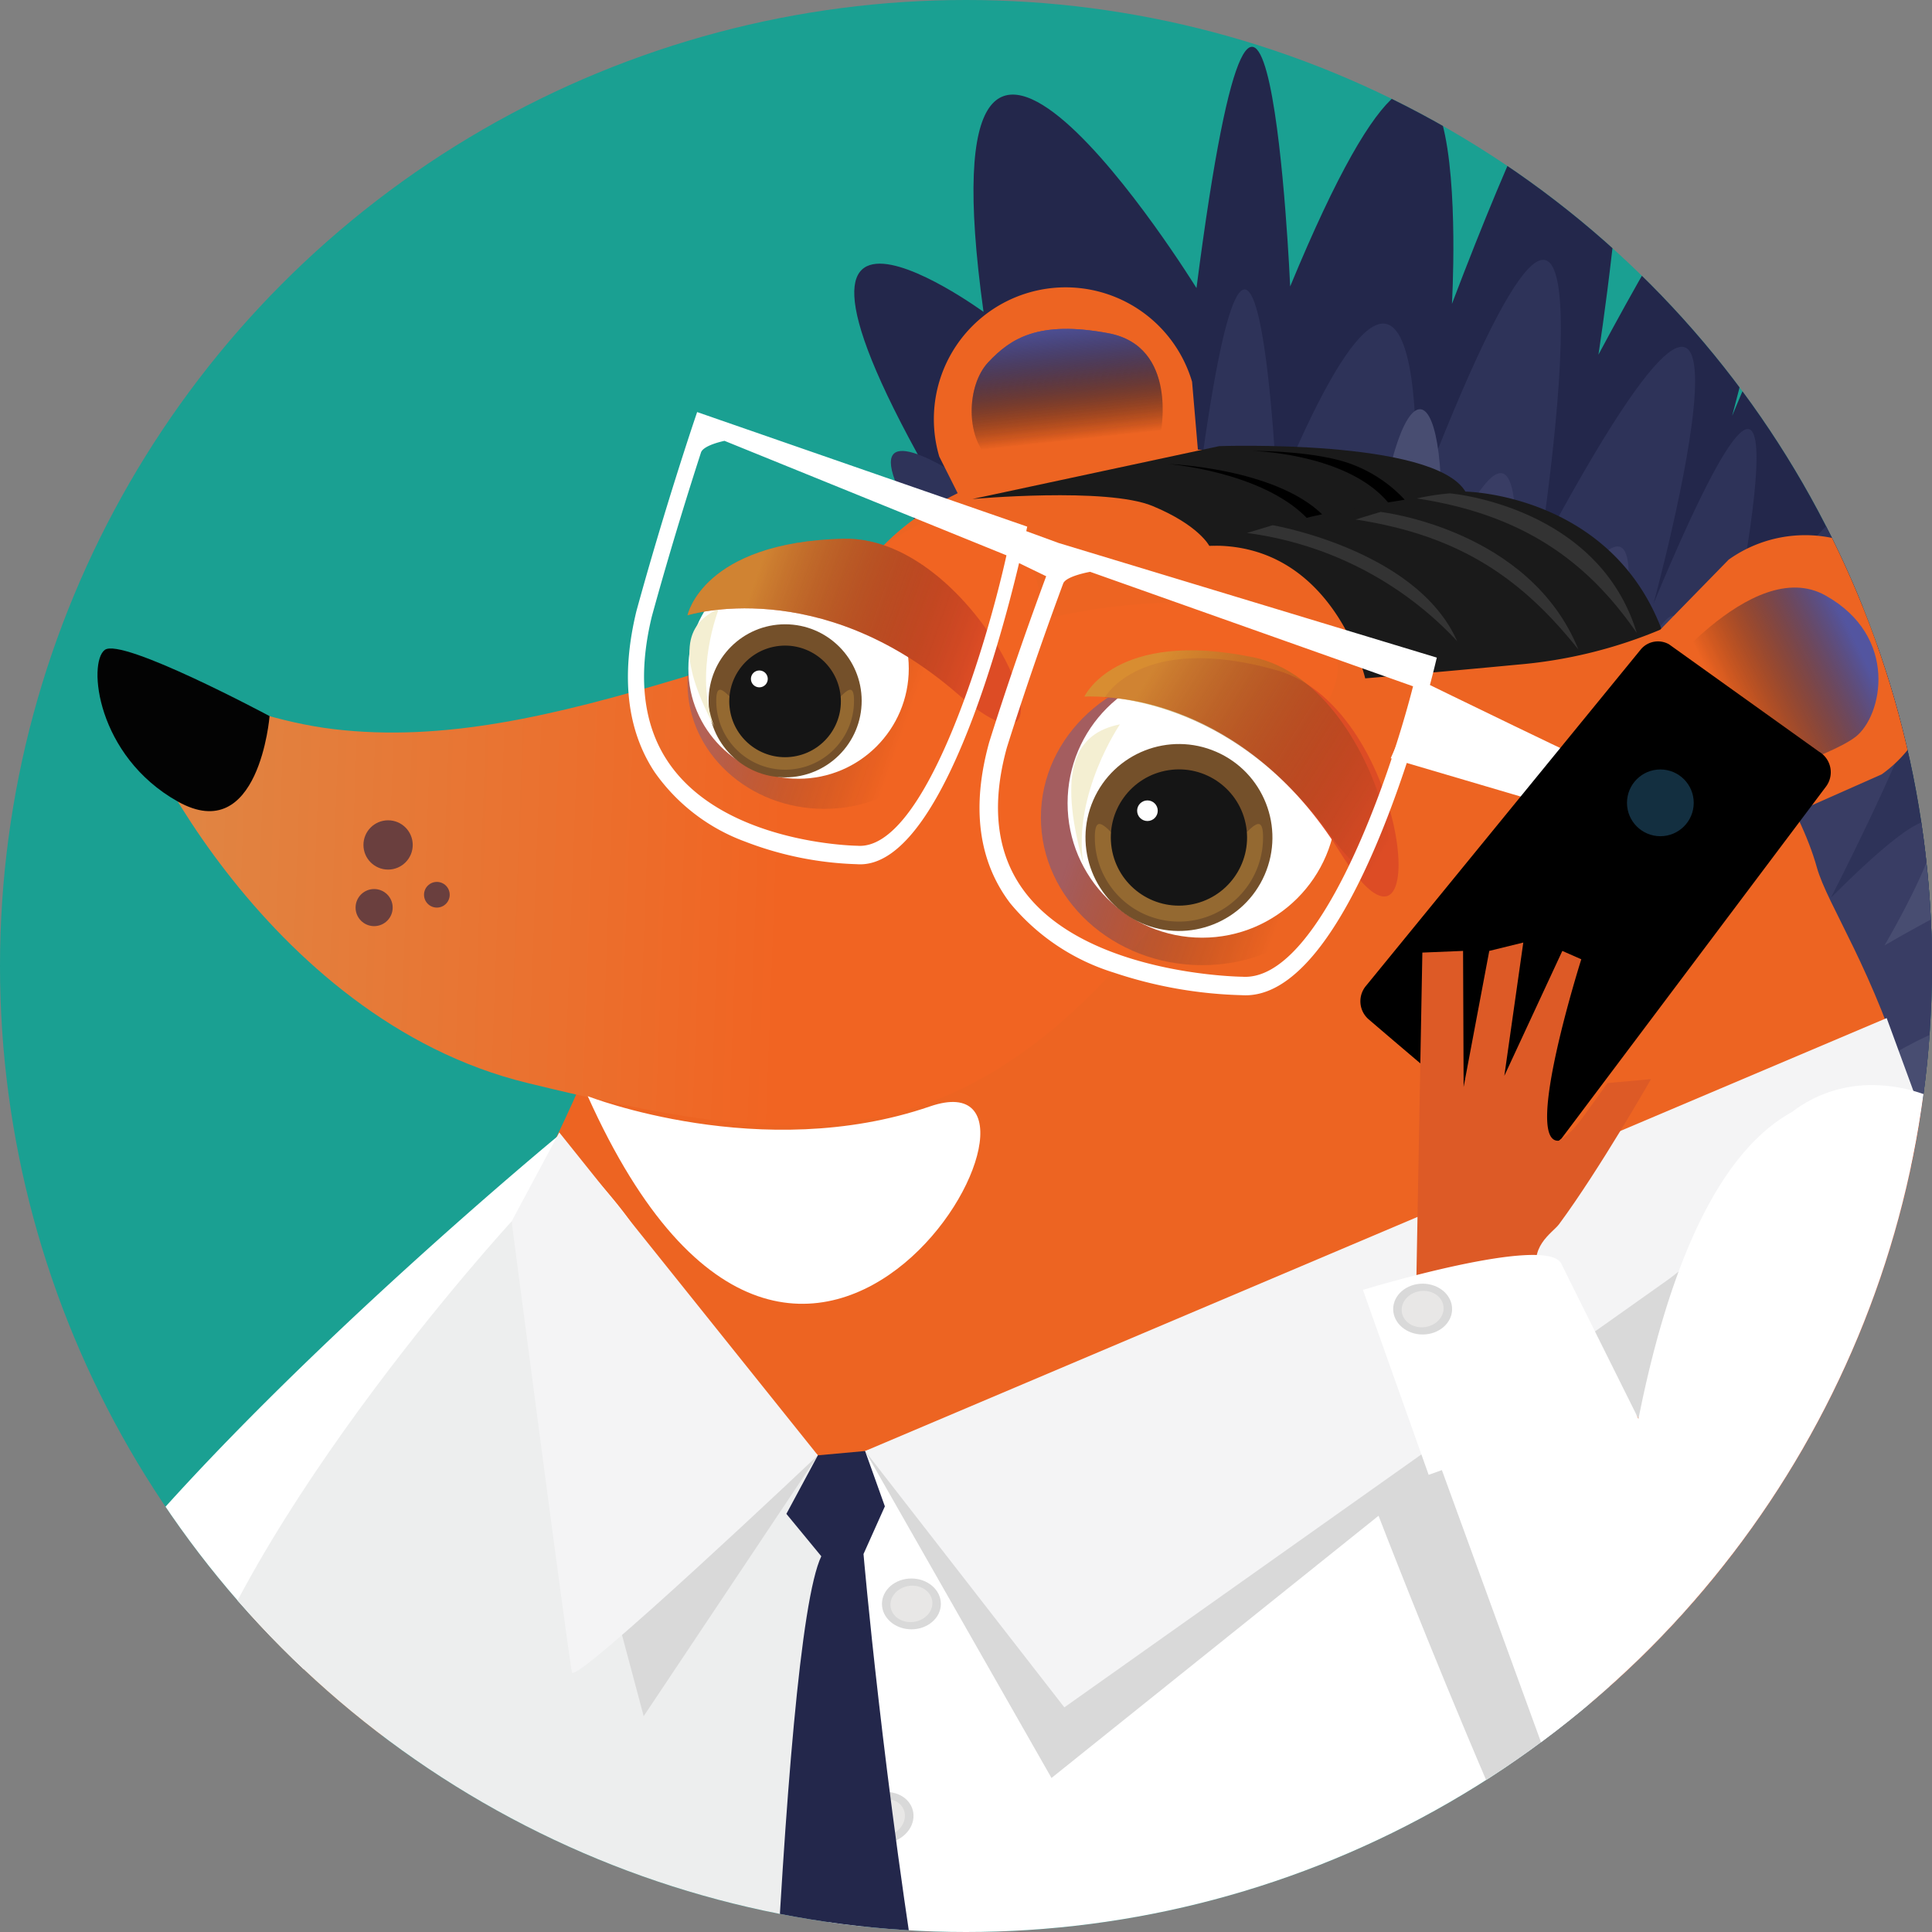 <svg xmlns="http://www.w3.org/2000/svg" xmlns:xlink="http://www.w3.org/1999/xlink" viewBox="0 0 150 150"><rect x="0" y="0" width="150" height="150" fill="#808080" stroke="none"/><defs><style>.cls-1{fill:none;}.cls-2{isolation:isolate;}.cls-3{clip-path:url(#clip-path);}.cls-4{fill:#86ced6;}.cls-5{clip-path:url(#clip-path-2);}.cls-6{fill:#cf7518;}.cls-7{fill:#8d2508;}.cls-8{fill:#94d5d0;}.cls-9{clip-path:url(#clip-path-3);}.cls-10{fill:#baa1d1;}.cls-11{fill:#9e80c1;}.cls-12{clip-path:url(#clip-path-5);}.cls-13{fill:#1aa092;}.cls-14{clip-path:url(#clip-path-6);}.cls-15{fill:#23274b;}.cls-16{fill:#2e3359;}.cls-17{fill:#484d71;}.cls-18{fill:#393d64;}.cls-19{fill:#565871;}.cls-20{fill:#ed6422;}.cls-21,.cls-28,.cls-29,.cls-34{mix-blend-mode:overlay;}.cls-21{fill:url(#linear-gradient);}.cls-22{fill:#1a1a1a;}.cls-23{fill:#fff;}.cls-24{fill:#bddedf;opacity:0.36;}.cls-25{fill:url(#linear-gradient-3);}.cls-26{fill:#030303;}.cls-27{fill:#6a3f3e;}.cls-28{opacity:0.49;fill:url(#linear-gradient-4);}.cls-29{opacity:0.38;fill:url(#linear-gradient-5);}.cls-30{fill:#74502a;}.cls-31{fill:#c48f3c;opacity:0.4;}.cls-32{fill:#151515;}.cls-33{fill:#f4efd2;}.cls-34{fill:url(#linear-gradient-6);}.cls-35{fill:#dd4c25;}.cls-36,.cls-37{opacity:0.6;mix-blend-mode:lighten;}.cls-36{fill:url(#linear-gradient-7);}.cls-37{fill:url(#linear-gradient-8);}.cls-38,.cls-47{fill:#cb4827;}.cls-38,.cls-39,.cls-40,.cls-41{opacity:0.57;mix-blend-mode:multiply;}.cls-39,.cls-48{fill:#dd5a26;}.cls-40{fill:url(#linear-gradient-9);}.cls-41{fill:url(#linear-gradient-10);}.cls-42{fill:#d9d9d9;}.cls-43{fill:#f4f4f5;}.cls-44{fill:#edeeee;}.cls-45{fill:#e8e7e6;}.cls-46{fill:#132f40;}.cls-49{fill:#333;}</style><clipPath id="clip-path"><path class="cls-1" d="M287.712-348.085c-3.104-63.444-36.918-102.145-192.607-110.416-144.855-7.696-97.07,70.741-140.09,124.66-72.732,91.16,87.71,111.777,173.55,99.706S291.513-270.403,287.712-348.085Z"/></clipPath><clipPath id="clip-path-2"><circle class="cls-1" cx="102.143" cy="4.702" r="12.722"/></clipPath><clipPath id="clip-path-3"><polygon class="cls-1" points="117.288 14.809 106.604 15.793 105.902 5.672 89.421 5.672 85.105 17.424 46.846 33.083 41.614 40.58 120.21 37.581 117.288 14.809"/></clipPath><clipPath id="clip-path-5"><polygon class="cls-1" points="208.953 15.953 198.27 16.937 197.567 6.816 181.087 6.816 176.771 18.568 138.512 34.227 133.279 41.724 211.876 38.725 208.953 15.953"/></clipPath><clipPath id="clip-path-6"><circle class="cls-1" cx="75" cy="75" r="75"/></clipPath><linearGradient id="linear-gradient" x1="-3041.927" y1="24.744" x2="-3042.946" y2="34.205" gradientTransform="matrix(-1, 0, 0, 1, -2959.829, 0)" gradientUnits="userSpaceOnUse"><stop offset="0" stop-color="#5355a0"/><stop offset="1" stop-opacity="0"/></linearGradient><linearGradient id="linear-gradient-3" x1="-2949.518" y1="60.819" x2="-3020.875" y2="63.45" gradientTransform="matrix(-1, 0, 0, 1, -2959.829, 0)" gradientUnits="userSpaceOnUse"><stop offset="0" stop-color="#d79654"/><stop offset="1" stop-color="#f16422"/></linearGradient><linearGradient id="linear-gradient-4" x1="-3044.912" y1="60.553" x2="-3061.029" y2="66.242" xlink:href="#linear-gradient"/><linearGradient id="linear-gradient-5" x1="-3016.828" y1="50.605" x2="-3030.494" y2="55.429" xlink:href="#linear-gradient"/><linearGradient id="linear-gradient-6" x1="-3103.941" y1="49.894" x2="-3093.758" y2="54.956" xlink:href="#linear-gradient"/><linearGradient id="linear-gradient-7" x1="-3156.638" y1="-146.302" x2="-3175.044" y2="-132.836" gradientTransform="matrix(-0.998, 0.07, 0.07, 0.998, -3049.94, 417.791)" gradientUnits="userSpaceOnUse"><stop offset="0" stop-color="#c8a93a"/><stop offset="1" stop-opacity="0"/></linearGradient><linearGradient id="linear-gradient-8" x1="-3018.642" y1="44.278" x2="-3036.145" y2="50.457" gradientTransform="matrix(-1, 0, 0, 1, -2959.829, 0)" xlink:href="#linear-gradient-7"/><linearGradient id="linear-gradient-9" x1="-3075.294" y1="74.829" x2="-3074.544" y2="74.829" gradientTransform="matrix(-1, 0, 0, 1, -2959.829, 0)" gradientUnits="userSpaceOnUse"><stop offset="0" stop-color="#881846"/><stop offset="1" stop-opacity="0"/></linearGradient><linearGradient id="linear-gradient-10" x1="-3072.877" y1="76.117" x2="-3072.127" y2="76.117" xlink:href="#linear-gradient-9"/></defs><title>tab-classic</title><g class="cls-2"><g id="Ill"><g class="cls-3"><ellipse class="cls-4" cx="143.787" cy="34.121" rx="138.009" ry="20.908"/><g class="cls-5"><circle class="cls-6" cx="102.143" cy="4.702" r="12.722"/><path class="cls-7" d="M89.236,8.774S95.663-2.258,105.276-1.523c8.79.672,11.623,10.436,11.623,10.436l4.098-24.36-18.787-9.721L81.693-.493Z"/><path class="cls-8" d="M104.461-8.078C99.323-6.179,96.241.074,98.618,5.221c2.346,5.08,9.027,6.876,13.795,4.267.565-.309.061-1.173-.505-.863A9.17,9.17,0,0,1,99.758,5.268c-2.561-4.572.266-10.644,4.968-12.381.599-.221.34-1.188-.266-.964Z"/></g><g class="cls-9"><polygon class="cls-10" points="117.288 14.809 106.604 15.793 105.902 5.672 89.421 5.672 85.105 17.424 46.846 33.083 41.614 40.58 120.21 37.581 117.288 14.809"/><polygon class="cls-11" points="105.902 5.672 99.295 18.182 80.912 16.917 87.768 3.844 105.902 5.672"/><g class="cls-9"><polygon class="cls-11" points="117.288 14.809 66.401 34.91 59.091 44.048 126.706 39.83 117.288 14.809"/></g></g><g class="cls-12"><polygon class="cls-10" points="208.953 15.953 198.27 16.937 197.567 6.816 181.087 6.816 176.771 18.568 138.512 34.227 133.279 41.724 211.876 38.725 208.953 15.953"/></g></g><circle class="cls-13" cx="75" cy="75" r="75"/><g class="cls-14"><path class="cls-15" d="M124.759,231.807s5.401,8.477,11.462,12.023c11.147,6.518,24.388,7.644,9.414-11.602,0,0,37.029,18.506,6.25-7.494,0,0,56.729,24.256,8.24-9.096,0,0,58.698,2.687,7.921-14.574,0,0,74.46,8.013,6.031-13.873,0,0,33.966-3.604,3.753-9.578,0,0,64.853-3.912,4.332-14.962,0,0,58.739-14.551,4.623-17.652,0,0,56.047-14.843,2.345-13.36,0,0,63.638-9.488,3.436-15.059,0,0,49.091-9.235-.953-16.436,0,0,47.047-23.978-2.528-10.255,0,0,43.847-27.952-7.619-13.525,0,0,44.26-36.983-7.717-12.628,0,0,31.865-34.686-7.812-11.731,0,0,15.552-26.458-5.797-5.161,0,0,29.792-57.596-9.387-5.547,0,0,14.117-38.411-9.482-4.65,0,0,9.12-42.579-6.789-4.361,0,0,13.478-49.371-10.38-4.748,0,0,8.87-57.125-11.373-3.947,0,0,2.164-36.974-12.56-1.352,0,0-1.839-41.943-7.274.126,0,0-21.643-35-16.534,1.85,0,0-21.876-15.967-1.035,18.038,0,0,50.087-10.037,71.441,27.655,21.355,37.689,20.106,72.759,5.392,118.554C138.206,231.892,124.759,231.807,124.759,231.807Z"/><path class="cls-16" d="M120.071,217.69c1.414,8.747,18.978,25.355,23.598,21.597,2.1-1.707-1.839-5.718-5.794-22.129,0,0,41.048,29.05,5.325-6.382,0,0,57.193,19.591,7.018-7.747,0,0,49.99,2.288,6.745-12.413,0,0,63.415,6.824,5.136-11.814,0,0,28.927-3.069,3.197-8.158,0,0,55.232-3.332,3.688-12.742,0,0,50.027-12.393,3.938-15.034,0,0,47.733-12.64,1.997-11.38,0,0,54.2-8.079,2.926-12.824,0,0,41.81-7.865-.812-13.999,0,0,40.069-20.421-2.152-8.734,0,0,37.342-23.804-6.49-11.518,0,0,37.695-31.498-6.572-10.757,0,0,27.138-29.541-6.654-9.989,0,0,13.245-22.535-4.937-4.396,0,0,25.375-49.054-7.993-4.725,0,0,12.022-32.714-8.075-3.961,0,0,7.767-36.263-5.784-3.714,0,0,11.481-42.047-8.839-4.043,0,0,7.555-48.653-9.685-3.361,0,0,1.843-31.492-10.697-1.151,0,0-1.565-35.722-6.196.106,0,0-18.433-29.807-14.081,1.576,0,0-23.717-18.367,2.976,15.399,0,0,38.8-8.585,56.986,23.516,18.188,32.101,32.242,70.741,4.593,100.971C123.63,201.534,118.34,207,120.071,217.69Z"/><path class="cls-17" d="M161.799,56.918c1.293,1.15-1.974,6.954-7.294,12.962-5.321,6.005-10.681,9.941-11.968,8.79-1.294-1.151,1.974-6.955,7.295-12.962C155.149,59.702,160.508,55.763,161.799,56.918Z"/><path class="cls-17" d="M135.541,44.769c1.241.465.488,5.536-1.682,11.323-2.171,5.785-4.933,10.097-6.173,9.629-1.241-.467-.489-5.537,1.681-11.324C131.535,48.612,134.299,44.299,135.541,44.769Z"/><path class="cls-17" d="M110.289,31.774c1.32.117,1.958,5.217,1.421,11.385-.537,6.168-2.04,11.072-3.359,10.95-1.321-.116-1.958-5.216-1.423-11.384C107.464,36.557,108.967,31.653,110.289,31.774Z"/><path class="cls-17" d="M86.271,35.115c1.195-.571,4.34,3.492,7.022,9.072,2.682,5.582,3.886,10.568,2.687,11.135-1.195.573-4.341-3.49-7.024-9.072C86.276,40.671,85.072,35.683,86.271,35.115Z"/><path class="cls-18" d="M119.963,203.762c1.651,2.449,18.861,23.287,11.774-.963,0,0,34.605,24.49,4.488-5.381,0,0,48.216,16.516,5.917-6.53,0,0,42.144,1.929,5.687-10.466,0,0,53.462,5.753,4.33-9.959,0,0,24.389-2.588,2.695-6.877,0,0,46.564-2.81,3.11-10.743,0,0,42.174-10.448,3.32-12.674,0,0,40.24-10.656,1.683-9.593,0,0,45.692-6.81,2.467-10.811,0,0,35.248-6.631-.684-11.802,0,0,33.779-17.216-1.814-7.363,0,0,31.481-20.068-5.471-9.71,0,0,31.778-26.553-5.539-9.068,0,0,22.878-24.902-5.611-8.422,0,0,11.166-18.997-4.163-3.705,0,0,21.393-41.354-6.738-3.983,0,0,10.135-27.579-6.808-3.339,0,0,6.549-30.571-4.876-3.131,0,0,9.679-35.446-7.453-3.409,0,0,6.369-41.016-8.163-2.833,0,0,1.553-26.548-9.019-.971,0,0-1.321-30.114-5.223.09,0,0-15.541-25.128-11.871,1.33,0,0-19.994-15.484,2.509,12.981,0,0,32.711-7.236,48.043,19.826,3.775,6.662,7.689,13.962,11.011,21.458,10.171,22.949,14.792,47.749-7.108,61.824C111.089,185.837,114.887,196.231,119.963,203.762Z"/><path class="cls-17" d="M121.017,164.85s-5.209-3.989,1.359-12.559c0,0-6.552.907-1.435-5.399,0,0-9.241.619-3.221-10.833,0,0-11.473,1.185-2.824-7.968,0,0-7.378,4.853-7.06-5.6,0,0-8.816-.546-1.847-9.073,0,0-14.227-2.741-6.117-14.372,0,0-9.17-.987-.922-10.183,0,0-14.643,4.877-2.233-5.484,0,0-8.287-1.698-4.068-10.925,0,0-5.913,6.22-6.877-3.564,0,0-14.593-27.988,1.974-11.836,0,0-7.275-23.775,8.128.419,0,0,3.841-16.931,7.891,1.655,0,0,14.561-15.372,8.871,3.78,0,0,16.555-15.159,7.502,5.244,0,0,25.94-16.167,9.496,5.459,0,0,20.426-9.903,5.026,5.784,0,0,20.781-9.46,5.293,7.024,0,0,26.253-19.01,4.105,6.869,0,0,31.997-5.001,4.761,8.203,0,0,28.187-7.05,2.644,9.159,0,0,15.95,1.716,3.087,8.802,0,0,31.556,6.621,1.577,7.833,0,0,35.173,2.979.209,9.3,0,0,19.711.507.737,8.146,0,0,23.269,4.924-.815,7.576,0,0,18.909,7.162-4.994,6.665,0,0,20.491,17.994-6.774,9.009,0,0,20.526,15.146-4.407,3.575,0,0,13.627,12.633-3.367,3.398,0,0,5.038,22.179-6.545,2.378,0,0,.319,11.027-1.829,11.3-4.853.617-2.515-14.088-2.515-14.088s-14.129-4.143-13.459-8C112.741,164.37,121.017,164.85,121.017,164.85Z"/><path class="cls-19" d="M155.721,142.882c.045,1.4-4.288,2.669-9.677,2.836-5.387.167-9.79-.836-9.831-2.235-.043-1.402,4.292-2.671,9.678-2.837C151.277,140.48,155.679,141.481,155.721,142.882Z"/><path class="cls-19" d="M160.682,107.368c.209,1.076-4.634,2.913-10.815,4.103-6.178,1.19-11.357,1.281-11.563.204-.209-1.077,4.634-2.915,10.812-4.105C155.297,106.38,160.476,106.289,160.682,107.368Z"/><path class="cls-19" d="M159.779,131.041c.197,1.385-3.964,3.133-9.292,3.903-5.329.771-9.808.271-10.003-1.113-.197-1.386,3.964-3.134,9.293-3.904C155.105,129.156,159.584,129.655,159.779,131.041Z"/><path class="cls-19" d="M144.39,127.872c.195,1.387-3.964,3.134-9.293,3.904-5.329.77-9.808.272-10.003-1.114-.197-1.386,3.964-3.133,9.292-3.904C139.715,125.988,144.194,126.487,144.39,127.872Z"/><path class="cls-19" d="M161.458,124.183c-.249,1.376-5.634,1.566-12.023.421-6.391-1.144-11.365-3.187-11.113-4.563.249-1.377,5.635-1.566,12.024-.422C156.735,120.762,161.71,122.805,161.458,124.183Z"/><path class="cls-18" d="M153.447,138.709c-.301.841-4.015.282-8.292-1.249-4.279-1.531-7.501-3.454-7.2-4.294.302-.841,4.016-.282,8.293,1.249C150.526,135.946,153.75,137.868,153.447,138.709Z"/><path class="cls-18" d="M152.942,114.676c.399,1.003-2.704,3.178-6.926,4.856-4.22,1.681-7.963,2.225-8.359,1.222-.396-1.003,2.703-3.177,6.926-4.856C148.804,114.219,152.548,113.672,152.942,114.676Z"/><path class="cls-18" d="M147.056,103.896c.7.814-.918,3.354-3.611,5.673-2.694,2.319-5.447,3.537-6.145,2.723-.698-.814.921-3.352,3.614-5.671.138-.118.276-.234.414-.347C143.886,104.183,146.393,103.125,147.056,103.896Z"/><path class="cls-18" d="M108.046,78.793c.659.764-.625,2.929-2.859,4.836-2.236,1.909-4.581,2.834-5.236,2.071-.657-.764.624-2.928,2.86-4.836.115-.097.23-.193.344-.284C105.283,78.866,107.425,78.069,108.046,78.793Z"/><path class="cls-18" d="M134.103,136.183c.7.813-.918,3.353-3.613,5.672-2.693,2.318-5.444,3.538-6.143,2.723-.699-.813.92-3.351,3.614-5.67.138-.119.277-.236.415-.348C130.931,136.469,133.44,135.41,134.103,136.183Z"/><path class="cls-18" d="M110.489,63.466c1.073.021,1.891,2.918,1.827,6.472-.063,3.554-.984,6.418-2.056,6.398-1.073-.022-1.891-2.918-1.828-6.472C108.496,66.31,109.415,63.444,110.489,63.466Z"/><path class="cls-18" d="M111.936,104.36c1.074.02,1.891,2.92,1.828,6.473-.063,3.554-.987,6.418-2.057,6.397-1.073-.021-1.89-2.919-1.826-6.473C109.943,107.204,110.864,104.34,111.936,104.36Z"/><path class="cls-18" d="M95.234,63.864c.486-.429,2.796,1.399,5.161,4.082,2.362,2.683,3.884,5.209,3.397,5.636-.485.429-2.795-1.4-5.158-4.083S94.749,64.294,95.234,63.864Z"/><path class="cls-18" d="M127.925,70.822c.7.812-.919,3.352-3.612,5.672-2.695,2.318-5.447,3.536-6.144,2.723-.699-.815.92-3.353,3.613-5.671C124.475,71.228,127.227,70.007,127.925,70.822Z"/><path class="cls-19" d="M87.319,66.312c.811-.701,3.356.907,5.685,3.593,2.327,2.687,3.555,5.434,2.744,6.134-.812.701-3.357-.907-5.684-3.594C87.735,69.76,86.507,67.014,87.319,66.312Z"/><path class="cls-18" d="M143.712,101.391c-.299.843-2.797.723-5.58-.271-2.783-.992-4.796-2.479-4.497-3.322.301-.844,2.799-.724,5.581.268C142,99.059,144.011,100.547,143.712,101.391Z"/><path class="cls-18" d="M134.491,104.33c.157.88-2.08,2.002-4.999,2.51-2.915.508-5.406.208-5.56-.669-.157-.878,2.082-2.003,4.999-2.51C131.846,103.152,134.336,103.453,134.491,104.33Z"/><path class="cls-18" d="M127.598,131.32c-.299.843-2.798.724-5.58-.27-2.783-.993-4.796-2.481-4.497-3.322.301-.845,2.798-.725,5.582.267C125.884,128.988,127.898,130.476,127.598,131.32Z"/><path class="cls-18" d="M95.919,69.627c.621.09.882,1.857.58,3.945-.302,2.087-1.048,3.706-1.668,3.615-.622-.089-.882-1.856-.579-3.944C94.552,71.156,95.298,69.536,95.919,69.627Z"/><path class="cls-18" d="M90.16,58.772c.599-.186,1.604,1.305,2.244,3.33.64,2.025.674,3.817.075,4-.602.188-1.606-1.302-2.245-3.327C89.593,60.75,89.562,58.959,90.16,58.772Z"/><path class="cls-18" d="M138.011,87.921c.269.857-1.802,2.26-4.626,3.132-2.822.874-5.327.886-5.593.03-.269-.858,1.803-2.261,4.625-3.132C135.239,87.077,137.745,87.064,138.011,87.921Z"/><path class="cls-18" d="M130.597,78.32c.859.24.773,3.17-.189,6.546-.967,3.375-2.443,5.915-3.301,5.674-.859-.24-.775-3.171.189-6.546C128.259,80.619,129.738,78.079,130.597,78.32Z"/><path class="cls-18" d="M142.602,124.408c.469.753-1.567,2.863-4.547,4.714-2.982,1.85-5.779,2.738-6.244,1.985-.468-.755,1.567-2.864,4.548-4.715S142.134,123.655,142.602,124.408Z"/><path class="cls-18" d="M121.708,84.211c.797.388.185,3.25-1.361,6.395-1.549,3.145-3.449,5.378-4.243,4.991-.798-.389-.185-3.252,1.362-6.396C119.014,86.055,120.915,83.823,121.708,84.211Z"/><path class="cls-18" d="M146.045,151.024c-.299.844-2.798.723-5.581-.27-2.783-.992-4.796-2.48-4.496-3.323.298-.845,2.799-.725,5.58.268C144.33,148.691,146.345,150.18,146.045,151.024Z"/><path class="cls-19" d="M125.36,103.381c-.381,1.348-4.335,1.397-8.827.108s-7.822-3.43-7.44-4.778c.384-1.35,4.335-1.397,8.828-.109C122.413,99.891,125.743,102.031,125.36,103.381Z"/><path class="cls-19" d="M136.051,115.256c.211,1.381-3.363,3.064-7.981,3.758-4.621.693-8.54.135-8.752-1.247-.211-1.38,3.362-3.062,7.982-3.757S135.837,113.875,136.051,115.256Z"/><path class="cls-19" d="M117.274,82.145c.682.885-1.774,3.906-5.482,6.749-3.709,2.839-7.268,4.425-7.948,3.539-.68-.885,1.774-3.906,5.482-6.748C113.034,82.845,116.593,81.26,117.274,82.145Z"/><path class="cls-19" d="M145.317,87.983c.914,1.006-1.41,4.584-5.19,7.99-3.78,3.404-7.586,5.348-8.499,4.341-.915-1.009,1.41-4.587,5.19-7.991C140.597,88.918,144.403,86.974,145.317,87.983Z"/><path class="cls-19" d="M101.505,61.117c.992-.155,2.291,3.005,2.898,7.055.606,4.049.29,7.455-.703,7.61-.995.155-2.293-3.004-2.898-7.054C100.196,64.678,100.51,61.27,101.505,61.117Z"/><path class="cls-19" d="M140.817,78.72c.914,1.007-1.411,4.584-5.19,7.989-3.782,3.404-7.588,5.348-8.499,4.341-.915-1.008,1.41-4.586,5.19-7.991C136.098,79.654,139.903,77.711,140.817,78.72Z"/><path class="cls-19" d="M122.88,64.872c.915,1.008-1.411,4.586-5.19,7.991-3.782,3.404-7.587,5.348-8.5,4.341-.914-1.009,1.41-4.586,5.191-7.992C118.16,65.807,121.967,63.864,122.88,64.872Z"/><path class="cls-19" d="M137.02,75.437c.209,1.076-4.634,2.914-10.814,4.103-6.18,1.188-11.358,1.281-11.565.203-.209-1.076,4.634-2.914,10.814-4.104C131.635,74.449,136.812,74.358,137.02,75.437Z"/><path class="cls-18" d="M133.803,152.328c-.299.843-2.797.723-5.58-.27-2.782-.991-4.796-2.48-4.497-3.323.3-.845,2.799-.725,5.58.268C132.09,149.996,134.104,151.485,133.803,152.328Z"/><path class="cls-18" d="M124.791,114.005c.701.814-.917,3.353-3.612,5.672-2.694,2.319-5.443,3.537-6.142,2.723-.699-.812.92-3.352,3.612-5.67.139-.119.276-.235.416-.348C121.622,114.291,124.13,113.234,124.791,114.005Z"/><path class="cls-18" d="M132.421,113.09c.859.24.776,3.172-.189,6.547-.965,3.375-2.442,5.915-3.3,5.674-.859-.241-.775-3.172.189-6.546C130.085,115.39,131.563,112.849,132.421,113.09Z"/><path class="cls-18" d="M126.097,94.827c.699.813-.918,3.352-3.614,5.672-2.694,2.319-5.444,3.537-6.142,2.725-.699-.816.919-3.354,3.613-5.673C122.648,95.232,125.398,94.012,126.097,94.827Z"/><path class="cls-18" d="M111.911,99.963c.157.879-2.081,2.002-4.998,2.511-2.916.506-5.407.207-5.562-.67-.156-.878,2.083-2.003,4.998-2.509C109.266,98.784,111.757,99.086,111.911,99.963Z"/><path class="cls-18" d="M110.796,83.537c.86.24.776,3.17-.19,6.545-.963,3.376-2.442,5.916-3.298,5.676-.86-.241-.776-3.172.188-6.546C108.46,85.837,109.938,83.296,110.796,83.537Z"/><path class="cls-20" d="M81.801,53.122,94.248,49.437,92.552,29.639A10.235,10.235,0,0,0,79.833,22.73h0a10.235,10.235,0,0,0-6.908,12.719Z"/><path class="cls-21" d="M90.116,33.61s1.376-6.718-4.057-7.737-7.594.408-9.323,2.242-1.729,5.845,0,7.407S90.116,33.61,90.116,33.61Z"/><path class="cls-21" d="M90.116,33.61s1.376-6.718-4.057-7.737-7.594.408-9.323,2.242-1.729,5.845,0,7.407S90.116,33.61,90.116,33.61Z"/><path class="cls-20" d="M15.811,135.307c6.199-20.183,15.559-28.743,18.815-32.542,3.994-4.66,14.312-23.632,14.645-32.951S59.589,55.501,66.579,44.85,92.125,33.118,108.6,36.862,138.556,58.33,141.052,67.317c1.669,6.007,14.417,19.837,9.632,62.549Z"/><path class="cls-22" d="M93.883,42.372s-.806-1.594-4.389-3.083S75.498,38.744,75.498,38.744l19.163-4.106s16.654-.588,19.116,3.531S93.883,42.372,93.883,42.372Z"/><path class="cls-22" d="M129.001,48.849a36.579,36.579,0,0,1-11.173,2.753c-6.716.64-11.834,1.066-11.834,1.066S103.545,42.09,93.883,42.372c6.778-2.744,19.894-4.204,19.894-4.204S124.971,38.316,129.001,48.849Z"/><path class="cls-23" d="M10.034,120.186C23.062,104.912,43.252,88.257,43.252,88.257c10.114,10.75,7.819,10.009,4.135,17.493a26.59,26.59,0,0,1-6.666,8.752s-12.557,10.234-19.298,17.264Z"/><line class="cls-24" x1="54.303" y1="66.073" x2="54.303" y2="87.836"/><path class="cls-25" d="M80.861,48.128s.499-6.49-5.492-7.988S62.888,49.626,52.902,52.621s-18.473,4.993-26.96,3.994S10.015,50.624,9.741,53.121,20.45,79.082,40.92,84.075,73.982,90.565,88.905,72.592,107.821,51.124,99.833,48.128,80.861,48.128,80.861,48.128Z"/><path class="cls-26" d="M20.93,55.598S9.467,49.46,8.135,50.458s-.642,8.234,5.67,11.773S20.93,55.598,20.93,55.598Z"/><circle class="cls-27" cx="30.131" cy="65.601" r="1.913"/><circle class="cls-27" cx="33.918" cy="69.468" r="0.997"/><circle class="cls-27" cx="29.047" cy="70.465" r="1.44"/><ellipse class="cls-28" cx="93.335" cy="63.466" rx="12.52" ry="11.469"/><ellipse class="cls-29" cx="63.996" cy="53.075" rx="10.616" ry="9.725"/><circle class="cls-23" cx="93.335" cy="62.354" r="10.448"/><circle class="cls-30" cx="91.533" cy="65.023" r="7.256" transform="translate(-4.627 122.983) rotate(-66.468)"/><path class="cls-31" d="M85.003,65.023a6.53,6.53,0,0,0,13.06,0c0-3.606-2.924,3.253-6.53,3.253S85.003,61.416,85.003,65.023Z"/><circle class="cls-32" cx="91.533" cy="65.023" r="5.289" transform="translate(-9.046 15.122) rotate(-9.001)"/><circle class="cls-23" cx="89.087" cy="62.944" r="0.8"/><path class="cls-33" d="M86.952,56.238s-3.655,5.355-2.853,10.792C82.076,59.689,83.512,56.925,86.952,56.238Z"/><circle class="cls-23" cx="62.001" cy="51.906" r="8.556"/><circle class="cls-30" cx="60.958" cy="54.412" r="5.942"/><path class="cls-31" d="M55.611,54.412a5.347,5.347,0,0,0,10.695,0c0-2.953-2.394,2.664-5.347,2.664S55.611,51.459,55.611,54.412Z"/><circle class="cls-32" cx="60.958" cy="54.412" r="4.331" transform="matrix(0.988, -0.156, 0.156, 0.988, -7.762, 10.207)"/><circle class="cls-23" cx="58.955" cy="52.71" r="0.655"/><path class="cls-33" d="M55.812,47.264s-1.971,4.929-.365,9.134C52.527,50.889,53.184,48.424,55.812,47.264Z"/><path class="cls-23" d="M45.632,85.106s13.486,5.293,26.574.795S62.703,123.106,45.632,85.106Z"/><path class="cls-20" d="M120.392,57.6l7.537,10.569,18.167-8.05a10.235,10.235,0,0,0,2.39-14.276v0A10.235,10.235,0,0,0,134.21,43.453Z"/><path id="_Path_" data-name="&lt;Path&gt;" class="cls-34" d="M128.124,53.491s7.859-10.469,13.599-7.263,4.435,9.371,2.333,10.988-9.862,3.919-9.862,3.919Z"/><path class="cls-35" d="M85.776,54.151S96.492,54.062,104.027,66.148s5.61-11.155-4.934-14.119S85.776,54.151,85.776,54.151Z"/><path class="cls-35" d="M53.38,47.771s10.217-3.234,20.97,6.104,2.084-12.311-8.866-12.046S53.38,47.771,53.38,47.771Z"/><path class="cls-36" d="M84.189,54.086s10.683-.839,19.045,10.691,4.815-11.52-5.91-13.74S84.189,54.086,84.189,54.086Z"/><path class="cls-37" d="M53.38,47.771s10.217-3.234,20.97,6.104,2.084-12.311-8.866-12.046S53.38,47.771,53.38,47.771Z"/><path class="cls-38" d="M114.408,70.329a29.433,29.433,0,0,0-.68,11.764A47.62,47.62,0,0,1,114.408,70.329Z"/><path class="cls-39" d="M115.778,68.939a29.432,29.432,0,0,0-.258,11.78A47.62,47.62,0,0,1,115.778,68.939Z"/><path class="cls-39" d="M113.361,70.226a29.433,29.433,0,0,0-.258,11.78A47.62,47.62,0,0,1,113.361,70.226Z"/><path class="cls-40" d="M115.464,68.939a29.433,29.433,0,0,0-.258,11.78A47.62,47.62,0,0,1,115.464,68.939Z"/><path class="cls-41" d="M113.047,70.226a29.432,29.432,0,0,0-.258,11.78A47.62,47.62,0,0,1,113.047,70.226Z"/><path class="cls-23" d="M128.854,65.023s1.78-2.642-1.631-4.112-16.649-7.943-16.649-7.943l-2.599,5.902Z"/><polygon class="cls-23" points="79.41 41.14 82.204 42.162 81.919 45.077 78.928 43.627 79.41 41.14"/><path class="cls-23" d="M78.42,70.112c-2.466-3.261-3.013-7.454-1.619-12.486,2.501-7.965,5.137-14.777,5.164-14.845l.24-.619,29.349,8.895-.16.659c-.65,2.673-6.599,26.11-14.99,25.549a33.928,33.928,0,0,1-9.945-1.758A16.889,16.889,0,0,1,78.42,70.112Zm6.218-25.716s-1.878.328-2.092.907c-.961,2.59-2.698,7.404-4.37,12.728-1.262,4.555-.795,8.327,1.385,11.212,4.867,6.441,16.733,6.589,16.895,6.591,5.944.395,11.382-15.202,13.253-22.55Z"/><path class="cls-23" d="M50.822,59.943c-2.153-3.261-2.631-7.454-1.414-12.486,2.184-7.965,4.486-14.777,4.509-14.845l.209-.619,25.627,8.895-.14.659c-.568,2.673-5.762,26.11-13.089,25.549a26.21,26.21,0,0,1-8.684-1.758A14.809,14.809,0,0,1,50.822,59.943ZM56.251,34.227s-1.64.328-1.827.907c-.839,2.59-2.356,7.404-3.816,12.728-1.102,4.555-.695,8.327,1.21,11.212,4.25,6.441,14.61,6.589,14.752,6.591,5.19.395,9.938-15.202,11.572-22.55Z"/><path class="cls-23" d="M64.138,155.002c.247-11.838,3.029-42.345,3.029-42.345l86.915-23.732s-6.831,62.623-6.831,77.914Z"/><polygon class="cls-42" points="138.088 92.784 81.638 138.041 67.167 112.657 138.088 92.784"/><polygon class="cls-43" points="146.481 79.044 67.167 112.657 82.635 132.559 148.893 85.62 146.481 79.044"/><path class="cls-44" d="M66.988,156.554c.493-6.412-2.155-25.463-2.155-26.449s-1.334-17.115-1.334-17.115L39.722,94.825s-22.754,24.741-26.412,42.666Z"/><polygon class="cls-42" points="63.499 112.99 49.975 133.243 39.722 94.825 63.499 112.99"/><path class="cls-43" d="M63.499,112.99s-18.845,17.842-19.091,16.856S39.722,94.825,39.722,94.825l3.699-6.905Z"/><ellipse class="cls-42" cx="70.762" cy="124.527" rx="2.287" ry="1.973"/><ellipse class="cls-45" cx="70.762" cy="124.527" rx="1.633" ry="1.409" transform="translate(-17.717 11.896) rotate(-8.545)"/><ellipse class="cls-42" cx="68.658" cy="141.126" rx="2.287" ry="1.973" transform="translate(-33.723 22.178) rotate(-14.776)"/><ellipse class="cls-45" cx="68.658" cy="141.126" rx="1.633" ry="1.409" transform="translate(-50.26 38.711) rotate(-23.321)"/><path d="M141.227,58.358a1.856,1.856,0,0,1,.542,2.713L121.237,88.392s-1.489,1.394-2.708.837c-.965-.442-8.983-7.273-12.273-10.092a1.858,1.858,0,0,1-.188-2.61l21.332-26.116a1.736,1.736,0,0,1,2.185-.385Z"/><circle class="cls-46" cx="128.91" cy="62.332" r="2.591"/><path class="cls-42" d="M106.96,117.502s15.816,41.203,21.727,46.181c7.32,6.164,19.184-3.318,19.184-3.318l-4.555-11.134-11.048-26.535-.755-24.929Z"/><path class="cls-47" d="M145.485,85.469A11.908,11.908,0,0,1,155.526,96.115c1.284,12.184,1.718,38.391-8.076,52.62-20.006,29.066-22.73-10.763-22.73-10.763S124.854,82.623,145.485,85.469Z"/><path class="cls-35" d="M145.304,84.54a11.908,11.908,0,0,1,11.46,9.1c3.013,11.875,7.191,37.751-.467,53.234-15.643,31.629-24.036-7.401-24.036-7.401S124.478,84.674,145.304,84.54Z"/><path class="cls-48" d="M154.024,148.016,116.692,95.231s3.663-4.802,4.36-6.668c-2.845.314,1.719-14.085,1.719-14.085l-1.472-.649-4.503,9.698,1.472-10.348-2.641.649-1.992,10.564-.043-10.564-3.161.13L109.971,99.061l5.423,14.283,17.689,41.958a9.743,9.743,0,0,0,16.531,2.374C152.063,154.662,153.953,151.282,154.024,148.016Z"/><path class="cls-48" d="M112.045,95.341s4.309,5.539,7.498,3.889c-1.016-2.385,1.002-3.506,1.499-4.18,3.147-4.257,7.141-11.265,7.141-11.265l-3.377.303s-1.08,1.496-1.761,2.447c-2.508,3.504-3.335,1.977-6.196,2.176S112.045,95.341,112.045,95.341Z"/><path class="cls-23" d="M121.237,98.146c-.006.003,5.974,12.011,5.974,12.011,2.052-10.323,5.644-20.377,11.926-23.825a10.106,10.106,0,0,1,6.223-2.085,12.053,12.053,0,0,1,11.628,9.12c3.057,11.9,7.296,37.831-.474,53.347-1.397,2.791-2.204,6.112-3.486,7.88-.755,1.386-15.551,18.855-25.374,2.662L111.948,114.139l-1.028.366L105.817,100.146S120.206,95.756,121.237,98.146Z"/><ellipse class="cls-42" cx="110.454" cy="101.637" rx="2.287" ry="1.973"/><ellipse class="cls-45" cx="110.454" cy="101.637" rx="1.633" ry="1.409" transform="translate(-13.876 17.54) rotate(-8.545)"/><path class="cls-15" d="M60.046,157.907c.891-18.002,2.111-33.709,3.719-37.08l-2.711-3.291,2.445-4.546,3.667-.333,1.535,4.296-1.658,3.701s1.506,17.592,4.848,37.759Z"/><path class="cls-49" d="M112.553,38.304s11.512.934,14.527,10.841c-3.837-5.56-8.824-9.194-17.086-10.447A20.139,20.139,0,0,1,112.553,38.304Z"/><path class="cls-49" d="M107.189,39.747s11.561,1.304,15.362,10.686c-4.278-5.359-9.04-8.845-17.302-10.098C106.06,40.08,107.189,39.747,107.189,39.747Z"/><path class="cls-49" d="M98.811,40.777s11.197,1.914,14.317,8.996a27.112,27.112,0,0,0-16.322-8.393C97.471,41.188,98.811,40.777,98.811,40.777Z"/><path d="M109.059,38.796a10.733,10.733,0,0,0-4.108-2.752c-2.844-1.075-7.701-1.034-7.701-1.034s7.301.17,10.518,3.995C108.37,38.919,109.059,38.796,109.059,38.796Z"/><path d="M102.649,39.928c-3.743-3.605-11.909-3.9-11.909-3.9s7.198.583,10.714,4.177C102.022,40.051,102.225,40.037,102.649,39.928Z"/></g></g></g></svg>
